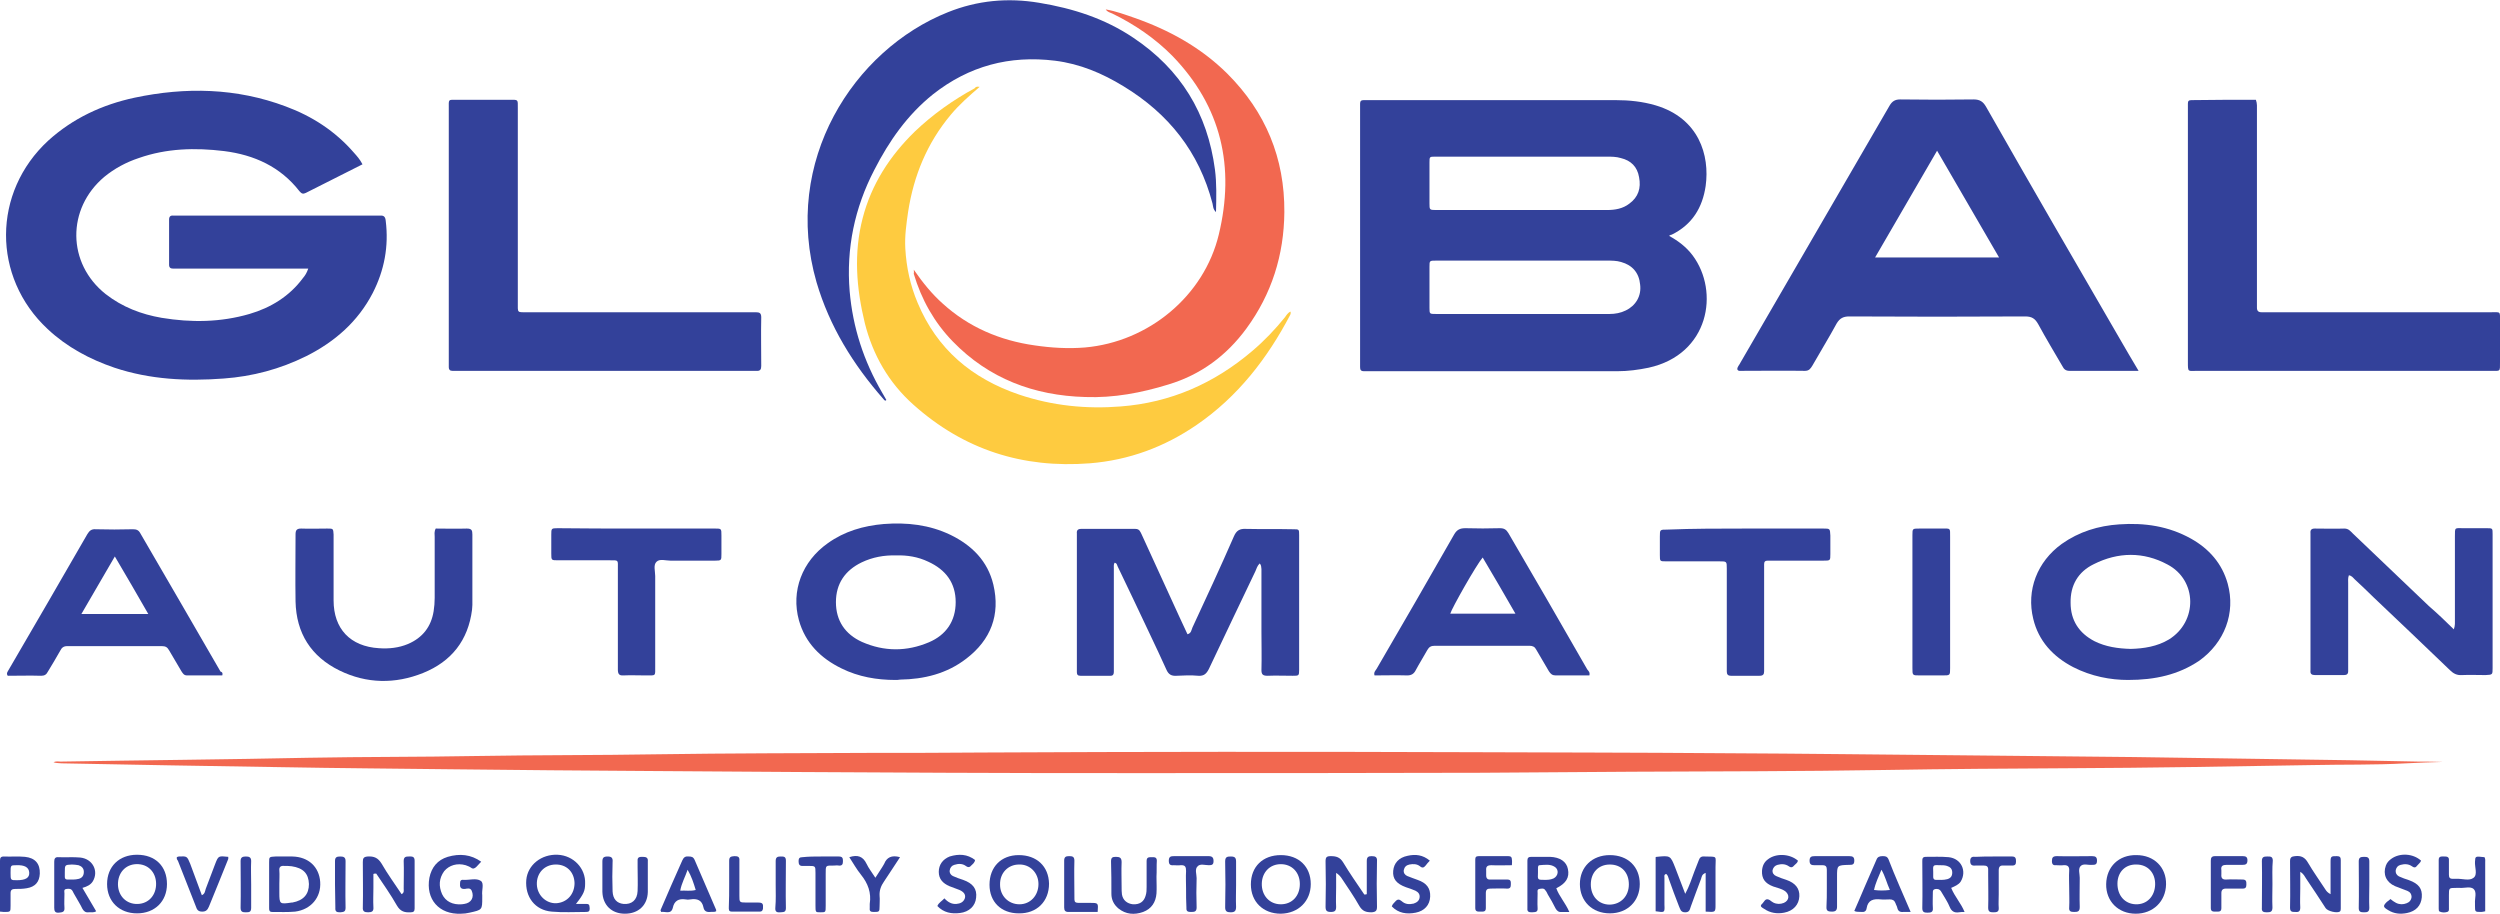 <svg width="197" height="72" viewBox="0 0 197 72" fill="none" xmlns="http://www.w3.org/2000/svg">
<g clip-path="url(#clip0_1_48)">
<path d="M131.519 18.584C132.268 18.997 132.879 19.464 133.379 20.124C135.516 22.983 134.683 27.931 129.909 28.976C129.104 29.141 128.299 29.251 127.466 29.251C120.915 29.251 114.364 29.251 107.813 29.251C107.702 29.251 107.591 29.251 107.48 29.251C107.23 29.251 107.175 29.141 107.175 28.921C107.175 28.811 107.175 28.701 107.175 28.591C107.175 21.911 107.175 15.23 107.175 8.55C107.175 8.412 107.175 8.275 107.175 8.165C107.175 7.972 107.258 7.89 107.452 7.89C107.619 7.89 107.758 7.89 107.924 7.89C114.392 7.89 120.832 7.89 127.3 7.89C128.382 7.89 129.437 8 130.464 8.302C133.878 9.32 134.739 12.234 134.406 14.653C134.156 16.357 133.351 17.704 131.713 18.502C131.685 18.474 131.63 18.529 131.519 18.584ZM120.11 12.344C117.778 12.344 115.447 12.344 113.115 12.344C112.643 12.344 112.643 12.344 112.643 12.811C112.643 13.883 112.643 14.955 112.643 16.027C112.643 16.522 112.643 16.55 113.143 16.55C114.947 16.55 116.724 16.55 118.528 16.55C121.22 16.55 123.941 16.55 126.633 16.55C127.272 16.55 127.882 16.44 128.382 16.055C129.104 15.533 129.326 14.818 129.159 13.966C129.021 13.141 128.521 12.646 127.716 12.454C127.355 12.344 126.966 12.344 126.606 12.344C124.468 12.344 122.303 12.344 120.11 12.344ZM120.166 20.536C117.834 20.536 115.502 20.536 113.171 20.536C112.643 20.536 112.643 20.536 112.643 21.031C112.643 22.103 112.643 23.175 112.643 24.247C112.643 24.742 112.643 24.742 113.171 24.742C117.723 24.742 122.275 24.742 126.828 24.742C127.272 24.742 127.716 24.66 128.104 24.467C128.909 24.082 129.354 23.313 129.243 22.433C129.159 21.498 128.632 20.893 127.744 20.646C127.383 20.536 126.994 20.536 126.633 20.536C124.468 20.536 122.331 20.536 120.166 20.536Z" fill="#33419A"/>
<path d="M28.564 12.948C27.037 13.718 25.566 14.46 24.094 15.203C23.872 15.313 23.761 15.258 23.595 15.065C22.096 13.141 20.042 12.206 17.654 11.904C15.378 11.629 13.13 11.684 10.937 12.454C9.938 12.784 9.022 13.278 8.217 13.938C5.247 16.44 5.274 20.756 8.328 23.175C9.632 24.192 11.131 24.77 12.741 25.045C15.073 25.43 17.377 25.402 19.653 24.742C21.346 24.247 22.817 23.34 23.872 21.911C24.039 21.718 24.178 21.498 24.289 21.168C24.011 21.168 23.789 21.168 23.595 21.168C20.43 21.168 17.294 21.168 14.129 21.168C13.963 21.168 13.824 21.168 13.657 21.168C13.435 21.168 13.324 21.086 13.324 20.866C13.324 19.684 13.324 18.502 13.324 17.292C13.324 17.072 13.435 16.962 13.657 16.99C13.796 16.99 13.935 16.99 14.046 16.99C19.237 16.99 24.427 16.99 29.618 16.99C29.729 16.99 29.84 16.99 29.951 16.99C30.257 16.962 30.368 17.1 30.395 17.402C30.645 19.409 30.285 21.306 29.369 23.093C28.203 25.347 26.371 26.942 24.122 28.069C22.068 29.086 19.903 29.663 17.627 29.828C14.712 30.048 11.825 29.911 9.022 28.976C7.079 28.316 5.274 27.354 3.748 25.924C-0.638 21.828 -0.61 15.148 3.803 11.079C5.746 9.32 8.05 8.247 10.604 7.698C14.629 6.845 18.626 6.928 22.512 8.385C24.594 9.155 26.426 10.337 27.897 12.041C28.119 12.289 28.369 12.564 28.564 12.948Z" fill="#33419A"/>
<path d="M168.52 29.223C166.604 29.223 164.856 29.223 163.079 29.223C162.774 29.223 162.635 29.086 162.524 28.866C161.885 27.766 161.219 26.667 160.609 25.54C160.359 25.1 160.109 24.935 159.582 24.935C154.974 24.962 150.338 24.962 145.73 24.935C145.258 24.935 144.981 25.072 144.731 25.485C144.12 26.612 143.454 27.684 142.816 28.811C142.677 29.031 142.566 29.223 142.233 29.223C140.512 29.196 138.818 29.223 137.097 29.223C137.042 29.223 136.959 29.223 136.903 29.113C136.875 28.921 137.07 28.756 137.153 28.564C141.067 21.828 144.981 15.065 148.895 8.33C149.089 8 149.311 7.835 149.727 7.835C151.67 7.863 153.586 7.863 155.529 7.835C156.028 7.835 156.278 8.028 156.5 8.412C159.97 14.515 163.495 20.591 167.021 26.667C167.493 27.491 167.965 28.289 168.52 29.223ZM157.527 20.289C155.89 17.457 154.28 14.708 152.642 11.876C151.004 14.708 149.394 17.457 147.757 20.289C151.032 20.289 154.224 20.289 157.527 20.289Z" fill="#33419A"/>
<path d="M4.22 60.069C4.414 59.959 4.608 60.014 4.775 60.014C11.298 59.904 17.821 59.849 24.344 59.711C28.73 59.629 33.088 59.656 37.474 59.574C42.276 59.491 47.078 59.519 51.853 59.437C57.46 59.354 63.095 59.354 68.702 59.327C71.589 59.327 74.476 59.327 77.363 59.299C83.636 59.272 89.937 59.244 96.21 59.244C102.65 59.244 109.09 59.244 115.53 59.272C122.275 59.299 129.021 59.299 135.794 59.354C142.067 59.382 148.313 59.464 154.586 59.519C159.111 59.574 163.635 59.601 168.16 59.656C173.795 59.739 179.43 59.821 185.064 59.904C186.896 59.931 188.756 59.986 190.588 60.014C191.227 60.014 191.865 60.014 192.504 60.041C191.532 60.069 190.561 60.096 189.589 60.151C187.091 60.289 184.62 60.234 182.122 60.289C175.765 60.399 169.437 60.509 163.08 60.536C158.25 60.564 153.392 60.591 148.562 60.674C141.956 60.783 135.322 60.783 128.715 60.811C124.69 60.839 120.665 60.866 116.668 60.894C107.675 60.921 98.681 60.921 89.687 60.921C84.635 60.921 79.555 60.921 74.504 60.894C66.759 60.866 59.014 60.811 51.27 60.756C46.024 60.729 40.805 60.674 35.559 60.619C31.117 60.564 26.676 60.536 22.235 60.454C16.433 60.371 10.66 60.261 4.858 60.151C4.664 60.124 4.47 60.151 4.22 60.069Z" fill="#F26850"/>
<path d="M177.764 7.863C177.875 8.165 177.847 8.44 177.847 8.687C177.847 13.691 177.847 18.722 177.847 23.725C177.847 23.89 177.847 24.082 177.847 24.247C177.847 24.495 177.958 24.605 178.208 24.605C178.374 24.605 178.569 24.605 178.735 24.605C184.564 24.605 190.421 24.605 196.251 24.605C197.083 24.605 197 24.495 197 25.347C197 26.392 197 27.464 197 28.509C197 29.333 197.056 29.223 196.223 29.223C193.086 29.223 189.949 29.223 186.841 29.223C182.26 29.223 177.68 29.223 173.128 29.223C172.406 29.223 172.406 29.361 172.406 28.536C172.406 21.883 172.406 15.203 172.406 8.55C172.406 8.412 172.406 8.275 172.406 8.165C172.406 7.973 172.462 7.89 172.684 7.89C174.349 7.863 176.07 7.863 177.764 7.863Z" fill="#33419A"/>
<path d="M95.821 16.715C95.571 16.467 95.599 16.247 95.543 16.027C94.489 11.986 92.102 8.962 88.521 6.79C86.855 5.773 85.106 5.031 83.136 4.784C79.555 4.344 76.363 5.196 73.531 7.423C71.505 9.045 70.061 11.107 68.896 13.388C67.341 16.385 66.675 19.574 66.953 22.955C67.202 25.814 68.063 28.454 69.506 30.928C69.617 31.12 69.728 31.313 69.839 31.505C69.839 31.505 69.839 31.533 69.812 31.56C69.701 31.588 69.673 31.505 69.617 31.45C67.23 28.729 65.37 25.732 64.343 22.241C61.595 12.729 67.258 3.931 74.697 0.962C77.029 0.027 79.416 -0.192 81.886 0.22C84.551 0.66 87.049 1.457 89.298 2.969C93.045 5.471 95.155 8.935 95.738 13.361C95.877 14.433 95.849 15.533 95.821 16.715Z" fill="#33419A"/>
<path d="M47.689 29.223C43.858 29.223 39.999 29.223 36.169 29.223C36.002 29.223 35.808 29.223 35.642 29.223C35.447 29.223 35.364 29.113 35.364 28.948C35.364 28.784 35.364 28.646 35.364 28.481C35.364 21.856 35.364 15.203 35.364 8.577C35.364 7.78 35.281 7.863 36.058 7.863C37.418 7.863 38.778 7.863 40.111 7.863C40.86 7.863 40.804 7.808 40.804 8.522C40.804 12.124 40.804 15.725 40.804 19.326C40.804 20.811 40.804 22.323 40.804 23.808C40.804 24.687 40.721 24.605 41.582 24.605C46.856 24.605 52.158 24.605 57.432 24.605C58.153 24.605 58.847 24.605 59.569 24.605C59.874 24.605 59.986 24.687 59.986 25.017C59.958 26.282 59.986 27.574 59.986 28.838C59.986 29.113 59.902 29.251 59.597 29.223C59.43 29.223 59.291 29.223 59.125 29.223C55.322 29.223 51.491 29.223 47.689 29.223Z" fill="#33419A"/>
<path d="M77.195 6.845C76.362 7.56 75.585 8.247 74.919 9.045C73.059 11.271 72.004 13.828 71.56 16.687C71.421 17.649 71.283 18.612 71.338 19.574C71.421 21.058 71.727 22.488 72.31 23.863C73.836 27.519 76.585 29.828 80.304 31.093C82.913 31.973 85.606 32.247 88.326 32.027C92.24 31.725 95.682 30.213 98.68 27.656C99.624 26.859 100.484 25.952 101.262 24.99C101.373 24.825 101.484 24.66 101.678 24.55C101.733 24.632 101.706 24.715 101.678 24.797C99.874 28.234 97.542 31.258 94.294 33.484C91.768 35.217 88.965 36.261 85.883 36.508C80.582 36.921 75.946 35.436 71.977 31.89C70.034 30.158 68.784 27.986 68.146 25.457C67.48 22.708 67.258 19.959 67.98 17.182C68.673 14.515 70.117 12.289 72.088 10.364C73.503 9.017 75.086 7.89 76.807 6.955C76.862 6.873 76.945 6.79 77.195 6.845Z" fill="#FECB40"/>
<path d="M72.005 21.251C72.727 22.296 73.448 23.175 74.281 23.918C76.335 25.787 78.806 26.832 81.526 27.216C82.831 27.409 84.163 27.491 85.495 27.381C90.492 26.942 94.878 23.34 96.043 18.474C97.32 13.168 96.266 8.412 92.379 4.399C91.019 3.024 89.409 1.924 87.66 1.072C87.494 0.99 87.272 0.962 87.133 0.742C87.938 0.88 88.66 1.155 89.382 1.402C92.13 2.364 94.628 3.739 96.71 5.801C99.735 8.825 101.234 12.454 101.207 16.715C101.179 20.096 100.207 23.175 98.209 25.897C96.654 28.014 94.628 29.526 92.074 30.296C89.937 30.955 87.772 31.368 85.523 31.285C81.47 31.175 77.917 29.828 75.086 26.914C73.615 25.402 72.616 23.615 72.005 21.581C72.005 21.553 72.033 21.471 72.005 21.251Z" fill="#F26850"/>
<path d="M99.263 44.399C99.069 44.591 99.013 44.811 98.93 45.003C97.709 47.56 96.487 50.117 95.266 52.701C95.072 53.086 94.877 53.278 94.433 53.251C93.85 53.196 93.267 53.223 92.712 53.251C92.296 53.278 92.074 53.141 91.907 52.756C91.075 50.914 90.186 49.1 89.326 47.258C88.909 46.378 88.493 45.498 88.077 44.646C88.021 44.536 88.021 44.371 87.827 44.344C87.744 44.481 87.771 44.674 87.771 44.839C87.771 47.395 87.771 49.924 87.771 52.481C87.771 52.646 87.771 52.783 87.771 52.949C87.771 53.113 87.716 53.251 87.522 53.251C86.716 53.251 85.912 53.251 85.134 53.251C84.94 53.251 84.857 53.168 84.857 52.976C84.857 52.811 84.857 52.674 84.857 52.509C84.857 49.155 84.857 45.773 84.857 42.419C84.857 42.282 84.857 42.144 84.857 42.034C84.829 41.787 84.94 41.677 85.19 41.677C86.606 41.677 88.021 41.677 89.465 41.677C89.798 41.677 89.853 41.897 89.964 42.117C90.963 44.289 91.935 46.433 92.934 48.605C93.156 49.072 93.351 49.512 93.573 49.979C93.878 49.897 93.878 49.65 93.961 49.457C95.072 47.065 96.182 44.673 97.237 42.254C97.431 41.814 97.681 41.65 98.181 41.677C99.43 41.705 100.679 41.677 101.9 41.705C102.372 41.705 102.372 41.705 102.372 42.172C102.372 45.718 102.372 49.237 102.372 52.783C102.372 53.251 102.344 53.251 101.872 53.251C101.206 53.251 100.54 53.223 99.874 53.251C99.513 53.251 99.402 53.141 99.402 52.811C99.43 51.794 99.402 50.777 99.402 49.787C99.402 48.138 99.402 46.488 99.402 44.839C99.374 44.674 99.402 44.536 99.263 44.399Z" fill="#33419A"/>
<path d="M193.363 49.594C193.474 49.265 193.447 49.045 193.447 48.825C193.447 46.653 193.447 44.481 193.447 42.282C193.447 41.512 193.419 41.622 194.141 41.622C194.751 41.622 195.334 41.622 195.945 41.622C196.417 41.622 196.417 41.622 196.417 42.089C196.417 44.014 196.417 45.966 196.417 47.89C196.417 49.485 196.417 51.052 196.417 52.646C196.417 53.168 196.417 53.168 195.862 53.196C195.251 53.196 194.612 53.168 194.002 53.196C193.613 53.223 193.336 53.086 193.058 52.811C191.059 50.887 189.061 48.99 187.062 47.093C186.563 46.598 186.035 46.103 185.535 45.636C185.424 45.526 185.313 45.361 185.091 45.333C185.008 45.553 185.036 45.773 185.036 45.966C185.036 48.11 185.036 50.282 185.036 52.426C185.036 52.591 185.036 52.728 185.036 52.894C185.036 53.113 184.925 53.196 184.703 53.196C183.953 53.196 183.204 53.196 182.427 53.196C182.177 53.196 182.038 53.113 182.066 52.866C182.066 52.728 182.066 52.591 182.066 52.481C182.066 49.127 182.066 45.746 182.066 42.392C182.066 42.254 182.066 42.117 182.066 42.007C182.038 41.76 182.149 41.65 182.399 41.65C183.176 41.65 183.953 41.677 184.73 41.65C185.064 41.65 185.202 41.842 185.397 42.034C187.395 43.931 189.394 45.856 191.392 47.753C192.059 48.33 192.697 48.935 193.363 49.594Z" fill="#33419A"/>
<path d="M70.562 53.581C69.091 53.581 67.647 53.333 66.315 52.673C64.677 51.876 63.456 50.667 62.956 48.88C62.318 46.57 63.206 44.234 65.232 42.804C66.537 41.869 68.036 41.429 69.646 41.292C71.478 41.155 73.226 41.347 74.892 42.144C76.585 42.969 77.834 44.206 78.278 46.076C78.834 48.44 78.084 50.419 76.141 51.904C74.614 53.086 72.81 53.526 70.922 53.553C70.784 53.581 70.673 53.581 70.562 53.581ZM70.617 43.766C69.673 43.739 68.757 43.904 67.897 44.316C66.592 44.948 65.871 45.993 65.871 47.45C65.871 48.907 66.592 49.979 67.925 50.584C69.673 51.354 71.45 51.354 73.199 50.612C74.559 50.034 75.308 48.935 75.308 47.45C75.308 45.938 74.531 44.894 73.143 44.261C72.338 43.876 71.478 43.739 70.617 43.766Z" fill="#33419A"/>
<path d="M167.688 53.581C166.327 53.581 164.801 53.306 163.357 52.564C161.775 51.739 160.637 50.502 160.221 48.77C159.665 46.516 160.526 44.261 162.469 42.859C163.829 41.897 165.356 41.429 166.994 41.32C168.992 41.182 170.88 41.457 172.656 42.447C174.072 43.244 175.099 44.399 175.543 45.993C176.182 48.302 175.293 50.639 173.295 52.069C171.657 53.168 169.825 53.581 167.688 53.581ZM167.91 51.134C168.937 51.106 169.991 50.942 170.907 50.392C173.184 48.99 173.156 45.718 170.796 44.481C168.909 43.464 166.91 43.491 164.995 44.454C163.746 45.058 163.135 46.131 163.163 47.505C163.163 48.88 163.829 49.897 165.05 50.529C165.939 50.969 166.883 51.106 167.91 51.134Z" fill="#33419A"/>
<path d="M125.245 53.223C124.357 53.223 123.469 53.223 122.58 53.223C122.331 53.223 122.192 53.113 122.053 52.893C121.72 52.316 121.387 51.766 121.054 51.189C120.943 50.969 120.776 50.887 120.526 50.887C118.028 50.887 115.558 50.887 113.059 50.887C112.782 50.887 112.615 50.969 112.476 51.217C112.171 51.766 111.838 52.289 111.56 52.811C111.422 53.086 111.227 53.223 110.894 53.223C110.034 53.196 109.173 53.223 108.313 53.223C108.229 52.976 108.396 52.838 108.479 52.701C110.533 49.182 112.56 45.663 114.586 42.117C114.808 41.732 115.058 41.622 115.474 41.622C116.39 41.649 117.306 41.649 118.195 41.622C118.528 41.622 118.694 41.732 118.861 42.007C120.943 45.581 123.025 49.155 125.079 52.756C125.19 52.893 125.301 52.976 125.245 53.223ZM116.835 43.931C116.335 44.508 114.392 47.945 114.281 48.357C115.946 48.357 117.639 48.357 119.416 48.357C118.556 46.845 117.695 45.388 116.835 43.931Z" fill="#33419A"/>
<path d="M17.515 53.223C16.599 53.223 15.683 53.223 14.739 53.223C14.49 53.223 14.406 53.059 14.295 52.894C13.962 52.344 13.657 51.794 13.324 51.244C13.185 50.997 13.046 50.914 12.741 50.914C10.27 50.914 7.772 50.914 5.302 50.914C4.996 50.914 4.858 51.052 4.747 51.272C4.441 51.821 4.108 52.371 3.775 52.921C3.664 53.141 3.525 53.251 3.248 53.251C2.359 53.223 1.471 53.251 0.611 53.251C0.472 53.059 0.611 52.921 0.666 52.811C2.748 49.237 4.83 45.663 6.884 42.089C7.05 41.815 7.217 41.677 7.55 41.705C8.522 41.732 9.493 41.732 10.465 41.705C10.742 41.705 10.909 41.76 11.048 42.007C13.157 45.636 15.267 49.265 17.377 52.921C17.515 52.949 17.571 53.059 17.515 53.223ZM9.049 43.849C8.161 45.388 7.3 46.845 6.412 48.385C8.216 48.385 9.91 48.385 11.686 48.385C10.798 46.845 9.965 45.388 9.049 43.849Z" fill="#33419A"/>
<path d="M34.337 41.65C35.142 41.65 35.946 41.677 36.779 41.65C37.168 41.65 37.223 41.787 37.223 42.117C37.223 43.959 37.223 45.801 37.223 47.67C37.223 47.808 37.196 47.945 37.196 48.055C36.89 50.447 35.586 52.124 33.337 53.031C31.144 53.911 28.896 53.883 26.759 52.839C24.51 51.739 23.344 49.897 23.289 47.395C23.261 45.636 23.289 43.876 23.289 42.117C23.289 41.787 23.372 41.65 23.733 41.65C24.427 41.677 25.121 41.65 25.787 41.65C26.259 41.65 26.259 41.65 26.287 42.117C26.287 42.612 26.287 43.134 26.287 43.629C26.287 44.866 26.287 46.103 26.287 47.313C26.287 49.54 27.591 50.942 29.867 51.079C30.645 51.134 31.422 51.052 32.144 50.749C33.309 50.254 33.976 49.375 34.17 48.165C34.225 47.808 34.253 47.478 34.253 47.12C34.253 45.526 34.253 43.904 34.253 42.309C34.253 42.117 34.198 41.897 34.337 41.65Z" fill="#33419A"/>
<path d="M137.542 41.65C139.596 41.65 141.623 41.65 143.677 41.65C144.204 41.65 144.204 41.65 144.232 42.199C144.232 42.694 144.232 43.162 144.232 43.656C144.232 44.179 144.232 44.179 143.677 44.179C142.372 44.179 141.067 44.179 139.763 44.179C139.596 44.179 139.457 44.179 139.291 44.179C139.097 44.179 139.013 44.261 139.013 44.454C139.013 44.619 139.013 44.756 139.013 44.921C139.013 47.423 139.013 49.924 139.013 52.426C139.013 52.591 139.013 52.729 139.013 52.894C139.013 53.141 138.93 53.251 138.652 53.251C137.903 53.251 137.153 53.251 136.404 53.251C136.126 53.251 136.071 53.114 136.071 52.894C136.071 52.041 136.071 51.189 136.071 50.337C136.071 48.495 136.071 46.653 136.071 44.811C136.071 44.234 136.071 44.234 135.488 44.234C134.1 44.234 132.684 44.234 131.297 44.234C130.797 44.234 130.797 44.234 130.797 43.739C130.797 43.244 130.797 42.777 130.797 42.282C130.797 41.732 130.797 41.732 131.38 41.732C133.434 41.65 135.488 41.65 137.542 41.65Z" fill="#33419A"/>
<path d="M50.187 41.649C52.241 41.649 54.267 41.649 56.321 41.649C56.849 41.649 56.849 41.649 56.849 42.199C56.849 42.694 56.849 43.161 56.849 43.656C56.849 44.151 56.849 44.179 56.349 44.179C55.183 44.179 53.989 44.179 52.824 44.179C52.463 44.179 51.991 44.014 51.741 44.261C51.464 44.508 51.63 45.003 51.63 45.388C51.63 47.752 51.63 50.144 51.63 52.508C51.63 53.306 51.713 53.223 50.853 53.223C50.27 53.223 49.687 53.196 49.132 53.223C48.771 53.251 48.688 53.086 48.688 52.756C48.688 51.134 48.688 49.512 48.688 47.862C48.688 46.845 48.688 45.828 48.688 44.838C48.688 44.096 48.771 44.151 48.022 44.151C46.661 44.151 45.301 44.151 43.969 44.151C43.441 44.151 43.441 44.151 43.441 43.601C43.441 43.106 43.441 42.639 43.441 42.144C43.441 41.649 43.441 41.622 43.941 41.622C45.995 41.649 48.105 41.649 50.187 41.649Z" fill="#33419A"/>
<path d="M150.699 47.45C150.699 45.691 150.699 43.931 150.699 42.172C150.699 41.65 150.699 41.65 151.254 41.65C151.837 41.65 152.42 41.65 152.975 41.65C153.725 41.65 153.669 41.567 153.669 42.309C153.669 43.821 153.669 45.333 153.669 46.845C153.669 48.77 153.669 50.694 153.669 52.646C153.669 53.223 153.669 53.223 153.086 53.223C152.476 53.223 151.893 53.223 151.282 53.223C150.699 53.223 150.699 53.223 150.699 52.646C150.699 50.914 150.699 49.182 150.699 47.45Z" fill="#33419A"/>
<path d="M130.464 71.808C130.464 70.378 130.464 68.976 130.464 67.546C130.519 67.519 130.519 67.519 130.547 67.519C131.63 67.409 131.63 67.409 132.018 68.399C132.268 69.058 132.518 69.718 132.796 70.433C133.129 69.828 133.295 69.251 133.517 68.674C133.628 68.399 133.739 68.096 133.85 67.821C133.934 67.574 134.045 67.464 134.322 67.491C135.377 67.519 135.183 67.409 135.183 68.316C135.183 69.306 135.183 70.296 135.183 71.285C135.183 71.89 135.183 71.89 134.406 71.835C134.406 70.845 134.406 69.828 134.406 68.784C134.1 68.894 134.1 69.086 134.045 69.251C133.767 69.966 133.517 70.68 133.24 71.423C133.156 71.643 133.156 71.89 132.796 71.89C132.407 71.89 132.407 71.615 132.296 71.395C132.018 70.708 131.768 69.993 131.519 69.306C131.463 69.141 131.435 68.976 131.297 68.866C131.102 68.921 131.158 69.058 131.158 69.168C131.158 69.883 131.158 70.57 131.158 71.285C131.186 71.918 131.186 71.918 130.464 71.808Z" fill="#33419A"/>
<path d="M29.424 68.866C29.424 69.223 29.424 69.608 29.424 69.966C29.424 70.46 29.396 70.983 29.424 71.478C29.452 71.808 29.313 71.89 29.008 71.89C28.702 71.89 28.564 71.808 28.591 71.478C28.619 70.296 28.591 69.113 28.591 67.931C28.591 67.629 28.647 67.519 28.98 67.491C29.48 67.464 29.785 67.601 30.062 68.041C30.534 68.866 31.117 69.663 31.645 70.46C31.867 70.35 31.811 70.158 31.811 70.021C31.811 69.306 31.839 68.564 31.811 67.849C31.811 67.519 31.978 67.491 32.228 67.491C32.45 67.491 32.672 67.464 32.672 67.821C32.672 69.086 32.672 70.323 32.672 71.588C32.672 71.808 32.589 71.89 32.367 71.89C31.895 71.918 31.561 71.835 31.284 71.368C30.784 70.488 30.201 69.663 29.646 68.838C29.535 68.838 29.48 68.838 29.424 68.866Z" fill="#33419A"/>
<path d="M45.385 71.23C45.69 71.23 45.94 71.23 46.218 71.23C46.495 71.23 46.44 71.423 46.468 71.588C46.468 71.78 46.412 71.862 46.19 71.862C45.274 71.862 44.358 71.918 43.47 71.835C42.165 71.725 41.36 70.68 41.471 69.333C41.582 68.151 42.665 67.299 43.942 67.354C45.191 67.409 46.162 68.426 46.107 69.636C46.107 70.186 45.996 70.46 45.385 71.23ZM45.274 69.581C45.246 68.701 44.636 68.096 43.747 68.124C42.887 68.151 42.276 68.811 42.304 69.691C42.332 70.543 43.026 71.203 43.831 71.175C44.691 71.12 45.274 70.46 45.274 69.581Z" fill="#33419A"/>
<path d="M100.929 67.382C102.344 67.382 103.288 68.289 103.288 69.663C103.288 71.01 102.317 71.972 100.929 72C99.541 72 98.569 71.065 98.569 69.691C98.569 68.289 99.513 67.382 100.929 67.382ZM102.428 69.663C102.428 68.756 101.817 68.096 100.929 68.096C100.068 68.096 99.458 68.728 99.43 69.608C99.402 70.57 100.041 71.258 100.929 71.258C101.817 71.258 102.428 70.598 102.428 69.663Z" fill="#33419A"/>
<path d="M13.157 69.663C13.157 71.038 12.186 71.973 10.798 71.973C9.41 71.973 8.438 71.038 8.438 69.663C8.438 68.289 9.382 67.354 10.798 67.354C12.241 67.354 13.157 68.261 13.157 69.663ZM9.299 69.553C9.243 70.46 9.826 71.175 10.687 71.23C11.575 71.285 12.241 70.68 12.297 69.773C12.352 68.838 11.77 68.151 10.909 68.096C10.021 68.041 9.354 68.646 9.299 69.553Z" fill="#33419A"/>
<path d="M126.855 67.382C128.27 67.382 129.214 68.289 129.214 69.663C129.214 71.01 128.242 71.972 126.855 71.972C125.467 71.972 124.495 71.01 124.495 69.663C124.495 68.316 125.467 67.382 126.855 67.382ZM128.354 69.691C128.354 68.756 127.771 68.124 126.855 68.124C125.966 68.124 125.356 68.756 125.356 69.691C125.356 70.626 125.966 71.285 126.855 71.285C127.743 71.258 128.354 70.598 128.354 69.691Z" fill="#33419A"/>
<path d="M168.354 67.382C169.742 67.382 170.713 68.344 170.685 69.691C170.658 71.038 169.658 72 168.298 72C166.91 72 165.939 71.01 165.966 69.663C165.994 68.289 166.966 67.354 168.354 67.382ZM166.855 69.636C166.855 70.57 167.438 71.23 168.298 71.258C169.186 71.285 169.797 70.625 169.825 69.718C169.853 68.784 169.242 68.124 168.354 68.124C167.465 68.096 166.855 68.728 166.855 69.636Z" fill="#33419A"/>
<path d="M181.261 68.701C181.261 69.196 181.261 69.608 181.261 69.993C181.261 70.488 181.233 71.01 181.261 71.505C181.261 71.808 181.15 71.89 180.872 71.862C180.623 71.862 180.456 71.862 180.456 71.533C180.484 70.296 180.456 69.086 180.456 67.849C180.456 67.546 180.595 67.491 180.845 67.464C181.317 67.409 181.622 67.546 181.872 67.986C182.288 68.701 182.788 69.388 183.232 70.076C183.315 70.213 183.426 70.35 183.648 70.46C183.648 70.13 183.648 69.773 183.648 69.443C183.648 68.948 183.648 68.426 183.648 67.931C183.648 67.464 183.704 67.464 184.148 67.464C184.37 67.464 184.453 67.546 184.453 67.766C184.453 69.031 184.453 70.323 184.453 71.588C184.453 71.67 184.453 71.78 184.37 71.835C184.148 71.972 183.426 71.808 183.26 71.56C182.76 70.79 182.26 70.021 181.733 69.251C181.622 69.086 181.539 68.866 181.261 68.701Z" fill="#33419A"/>
<path d="M107.702 70.46C107.702 69.581 107.702 68.728 107.702 67.849C107.702 67.546 107.813 67.464 108.09 67.464C108.396 67.464 108.535 67.546 108.507 67.876C108.479 69.058 108.479 70.24 108.507 71.45C108.507 71.752 108.424 71.862 108.09 71.89C107.646 71.89 107.369 71.808 107.119 71.395C106.703 70.653 106.203 69.938 105.731 69.223C105.62 69.058 105.509 68.921 105.287 68.784C105.287 69.168 105.287 69.553 105.287 69.938C105.287 70.433 105.259 70.955 105.287 71.45C105.287 71.752 105.204 71.862 104.87 71.862C104.537 71.862 104.454 71.752 104.454 71.45C104.482 70.268 104.482 69.086 104.454 67.876C104.454 67.546 104.537 67.464 104.87 67.464C105.287 67.464 105.592 67.546 105.842 67.959C106.369 68.838 106.952 69.663 107.508 70.488C107.591 70.488 107.646 70.488 107.702 70.46Z" fill="#33419A"/>
<path d="M77.973 69.718C77.973 68.316 78.889 67.382 80.277 67.382C81.692 67.382 82.636 68.261 82.664 69.636C82.664 71.038 81.692 72 80.277 71.972C78.889 71.972 77.973 71.065 77.973 69.718ZM80.332 71.258C81.193 71.258 81.831 70.57 81.831 69.663C81.831 68.784 81.165 68.096 80.304 68.124C79.416 68.124 78.778 68.811 78.805 69.718C78.805 70.598 79.472 71.258 80.332 71.258Z" fill="#33419A"/>
<path d="M37.918 67.904C37.752 68.069 37.668 68.179 37.557 68.289C37.418 68.426 37.28 68.508 37.113 68.371C37.002 68.289 36.835 68.234 36.697 68.179C36.03 67.986 35.392 68.179 35.003 68.646C34.587 69.223 34.559 69.828 34.837 70.46C35.114 71.038 35.67 71.313 36.391 71.258C36.447 71.258 36.53 71.23 36.586 71.23C37.141 71.148 37.391 70.708 37.169 70.186C37.057 69.938 36.808 70.021 36.641 70.048C36.28 70.076 36.225 69.883 36.252 69.608C36.252 69.416 36.308 69.306 36.53 69.333C37.002 69.361 37.529 69.168 37.89 69.416C38.168 69.608 37.946 70.158 38.001 70.543C38.001 70.598 38.001 70.68 38.001 70.735C38.001 71.698 38.001 71.698 37.002 71.918C36.78 71.972 36.558 72 36.336 72C34.587 72.082 33.532 70.845 33.837 69.168C34.004 68.344 34.476 67.766 35.281 67.519C36.225 67.244 37.113 67.326 37.918 67.904Z" fill="#33419A"/>
<path d="M21.207 69.663C21.207 69.086 21.207 68.509 21.207 67.959C21.207 67.519 21.207 67.519 21.707 67.492C22.151 67.492 22.595 67.492 23.039 67.492C24.316 67.519 25.149 68.316 25.232 69.498C25.315 70.708 24.51 71.67 23.261 71.835C22.678 71.89 22.067 71.863 21.457 71.863C21.235 71.863 21.207 71.753 21.207 71.56C21.207 70.928 21.207 70.296 21.207 69.663ZM22.012 69.663C22.012 69.883 22.012 70.103 22.012 70.323C22.012 71.258 22.04 71.258 22.984 71.12C23.011 71.12 23.039 71.12 23.039 71.12C23.927 70.955 24.344 70.46 24.344 69.663C24.316 68.838 23.9 68.399 22.984 68.261C22.789 68.234 22.595 68.234 22.401 68.234C22.123 68.206 21.984 68.316 22.012 68.591C22.04 68.921 22.012 69.306 22.012 69.663Z" fill="#33419A"/>
<path d="M195.778 67.546C195.862 67.684 195.834 67.849 195.834 67.986C195.834 69.251 195.834 70.543 195.834 71.808C195.695 71.835 195.612 71.862 195.529 71.862C195.029 71.862 195.029 71.862 195.029 71.368C195.029 71.313 195.029 71.23 195.029 71.175C195.001 70.79 195.196 70.296 194.918 70.048C194.668 69.828 194.196 69.993 193.835 69.966C193.752 69.966 193.669 69.966 193.558 69.966C192.975 69.966 192.975 69.966 192.975 70.543C192.975 70.873 192.975 71.203 192.975 71.533C192.975 71.67 193.003 71.808 192.836 71.862C192.642 71.918 192.448 71.918 192.253 71.835C192.17 71.808 192.17 71.698 192.17 71.588C192.17 70.323 192.17 69.031 192.17 67.766C192.17 67.464 192.364 67.491 192.586 67.491C192.781 67.491 193.003 67.491 192.975 67.794C192.975 68.179 192.975 68.536 192.975 68.921C192.975 69.141 193.03 69.251 193.28 69.251C193.364 69.251 193.447 69.251 193.558 69.251C194.03 69.223 194.585 69.443 194.918 69.168C195.251 68.921 195.001 68.344 195.029 67.904C195.057 67.464 195.029 67.464 195.778 67.546Z" fill="#33419A"/>
<path d="M153.753 69.966C154.03 70.653 154.53 71.175 154.808 71.863C154.641 71.863 154.502 71.863 154.363 71.89C154.003 71.945 153.78 71.808 153.642 71.478C153.475 71.065 153.225 70.708 153.003 70.323C152.92 70.158 152.809 70.048 152.615 70.048C152.42 70.048 152.309 70.103 152.309 70.296C152.309 70.708 152.282 71.12 152.309 71.56C152.337 71.89 152.143 71.918 151.893 71.918C151.643 71.918 151.477 71.89 151.477 71.56C151.504 70.323 151.477 69.114 151.477 67.876C151.477 67.684 151.477 67.519 151.754 67.519C152.365 67.519 152.948 67.492 153.558 67.546C154.558 67.656 155.002 68.646 154.502 69.471C154.336 69.718 154.058 69.828 153.753 69.966ZM152.337 68.729C152.337 68.866 152.337 69.004 152.337 69.114C152.337 69.223 152.393 69.333 152.531 69.333C152.837 69.333 153.142 69.361 153.447 69.278C153.725 69.196 153.836 69.031 153.836 68.756C153.836 68.454 153.669 68.316 153.42 68.234C153.253 68.179 153.059 68.179 152.892 68.179C152.309 68.151 152.309 68.151 152.337 68.729Z" fill="#33419A"/>
<path d="M6.495 69.966C6.884 70.626 7.245 71.23 7.578 71.808C7.356 71.945 7.161 71.863 6.967 71.89C6.745 71.918 6.606 71.808 6.495 71.615C6.329 71.258 6.106 70.928 5.912 70.57C5.857 70.46 5.773 70.351 5.718 70.213C5.607 70.021 5.44 70.021 5.246 70.048C4.996 70.076 5.079 70.268 5.079 70.406C5.079 70.79 5.052 71.148 5.079 71.533C5.107 71.89 4.885 71.89 4.635 71.918C4.33 71.945 4.274 71.78 4.274 71.533C4.274 70.323 4.274 69.114 4.274 67.904C4.274 67.684 4.33 67.519 4.608 67.546C5.19 67.574 5.773 67.519 6.329 67.574C7.328 67.684 7.8 68.674 7.3 69.471C7.134 69.718 6.884 69.856 6.495 69.966ZM5.107 68.729C5.107 68.866 5.107 69.004 5.107 69.114C5.107 69.251 5.19 69.306 5.301 69.306C5.607 69.306 5.912 69.333 6.217 69.251C6.495 69.168 6.606 68.976 6.606 68.701C6.606 68.426 6.44 68.261 6.19 68.179C6.023 68.151 5.829 68.124 5.662 68.124C5.107 68.151 5.107 68.151 5.107 68.729Z" fill="#33419A"/>
<path d="M123.663 71.863C123.413 71.863 123.219 71.863 123.052 71.863C122.83 71.89 122.691 71.78 122.58 71.588C122.386 71.203 122.192 70.845 121.969 70.488C121.914 70.378 121.858 70.241 121.775 70.158C121.664 69.966 121.47 70.021 121.303 70.048C121.109 70.076 121.164 70.268 121.164 70.378C121.164 70.763 121.137 71.175 121.164 71.56C121.192 71.918 120.942 71.863 120.72 71.89C120.498 71.89 120.332 71.863 120.359 71.588C120.359 70.323 120.359 69.086 120.359 67.821C120.359 67.601 120.443 67.519 120.665 67.519C121.164 67.519 121.636 67.519 122.136 67.519C122.941 67.546 123.441 67.904 123.552 68.481C123.69 69.141 123.413 69.608 122.636 69.993C122.858 70.626 123.357 71.148 123.663 71.863ZM121.692 69.333C121.942 69.333 122.164 69.333 122.414 69.223C122.802 69.031 122.858 68.536 122.525 68.316C122.164 68.069 121.72 68.151 121.303 68.179C121.22 68.179 121.192 68.289 121.192 68.399C121.192 68.536 121.192 68.646 121.192 68.784C121.164 69.333 121.164 69.333 121.692 69.333Z" fill="#33419A"/>
<path d="M91.131 69.086C91.131 69.526 91.158 69.966 91.131 70.406C91.075 71.093 90.742 71.615 90.076 71.863C89.382 72.11 88.716 72.055 88.133 71.588C87.772 71.285 87.578 70.9 87.578 70.433C87.578 69.581 87.578 68.728 87.55 67.876C87.55 67.574 87.661 67.519 87.938 67.519C88.244 67.519 88.383 67.601 88.383 67.931C88.355 68.591 88.383 69.251 88.383 69.911C88.383 70.103 88.383 70.296 88.41 70.488C88.494 70.955 88.827 71.203 89.271 71.258C89.798 71.285 90.131 71.065 90.27 70.598C90.353 70.35 90.353 70.131 90.353 69.883C90.353 69.196 90.353 68.536 90.353 67.849C90.353 67.546 90.52 67.546 90.742 67.546C90.936 67.546 91.158 67.519 91.158 67.821C91.131 68.206 91.158 68.646 91.131 69.086Z" fill="#33419A"/>
<path d="M150.56 71.862C150.283 71.862 150.116 71.862 149.978 71.862C149.7 71.89 149.561 71.78 149.506 71.533C149.478 71.395 149.395 71.285 149.367 71.175C149.284 70.955 149.145 70.873 148.923 70.873C148.673 70.873 148.423 70.9 148.201 70.873C147.646 70.818 147.202 70.9 147.091 71.56C147.063 71.808 146.896 71.89 146.674 71.862C146.508 71.835 146.313 71.89 146.119 71.78C146.397 71.175 146.647 70.543 146.924 69.911C147.229 69.196 147.563 68.454 147.868 67.739C147.951 67.519 148.118 67.464 148.34 67.464C148.534 67.464 148.701 67.464 148.812 67.711C149.339 69.086 149.95 70.433 150.56 71.862ZM148.923 70.13C148.673 69.581 148.562 69.058 148.257 68.536C148.034 69.086 147.785 69.581 147.674 70.13C148.09 70.186 148.451 70.186 148.923 70.13Z" fill="#33419A"/>
<path d="M56.433 71.808C56.294 71.89 56.127 71.835 55.961 71.862C55.655 71.89 55.489 71.78 55.433 71.505C55.322 70.928 54.934 70.79 54.406 70.873C54.267 70.9 54.129 70.9 54.018 70.873C53.49 70.79 53.129 70.983 53.018 71.533C52.88 72.082 52.435 71.808 52.102 71.862C52.075 71.78 52.047 71.752 52.047 71.725C52.602 70.406 53.185 69.113 53.768 67.794C53.879 67.546 54.018 67.464 54.267 67.491C54.49 67.491 54.628 67.519 54.739 67.766C55.295 69.086 55.877 70.378 56.433 71.698C56.433 71.725 56.433 71.78 56.433 71.808ZM54.184 68.536C53.99 69.113 53.712 69.581 53.601 70.186C54.018 70.158 54.406 70.24 54.823 70.131C54.656 69.581 54.49 69.058 54.184 68.536Z" fill="#33419A"/>
<path d="M51.048 69.113C51.048 69.498 51.048 69.911 51.048 70.296C51.02 71.34 50.298 72 49.243 72C48.188 72 47.495 71.313 47.467 70.268C47.467 69.471 47.467 68.701 47.467 67.904C47.467 67.601 47.55 67.492 47.883 67.492C48.216 67.492 48.3 67.629 48.272 67.931C48.244 68.701 48.244 69.471 48.272 70.241C48.3 70.845 48.605 71.175 49.132 71.23C49.771 71.285 50.215 70.928 50.243 70.213C50.27 69.581 50.243 68.948 50.243 68.316C50.243 68.151 50.243 68.014 50.243 67.849C50.215 67.519 50.409 67.519 50.659 67.519C50.937 67.519 51.075 67.601 51.048 67.876C51.048 68.261 51.048 68.701 51.048 69.113Z" fill="#33419A"/>
<path d="M188.367 70.845C188.506 70.955 188.644 71.065 188.811 71.148C189.089 71.285 189.366 71.285 189.644 71.175C189.866 71.093 190.005 70.928 190.032 70.68C190.032 70.46 189.921 70.296 189.727 70.213C189.394 70.076 189.061 69.966 188.728 69.828C188.034 69.526 187.756 68.894 188.006 68.206C188.089 67.986 188.228 67.821 188.422 67.684C189.089 67.189 190.143 67.244 190.782 67.821C190.726 67.986 190.56 68.096 190.449 68.234C190.338 68.399 190.199 68.371 190.06 68.261C189.783 68.069 189.477 68.069 189.172 68.151C188.95 68.206 188.839 68.344 188.783 68.564C188.755 68.784 188.839 68.948 189.033 69.058C189.283 69.168 189.56 69.278 189.838 69.361C190.588 69.636 190.893 70.021 190.837 70.708C190.782 71.368 190.365 71.808 189.671 71.945C189.144 72.055 188.644 72 188.2 71.725C187.784 71.478 187.756 71.395 188.089 71.065C188.2 70.983 188.284 70.928 188.367 70.845Z" fill="#33419A"/>
<path d="M112.671 67.821C112.532 67.959 112.421 68.096 112.338 68.206C112.199 68.371 112.088 68.426 111.894 68.261C111.644 68.069 111.366 68.069 111.061 68.124C110.811 68.179 110.672 68.316 110.617 68.564C110.589 68.784 110.7 68.948 110.894 69.031C111.144 69.141 111.422 69.223 111.699 69.333C112.421 69.581 112.726 69.993 112.698 70.653C112.671 71.313 112.254 71.78 111.56 71.918C110.866 72.055 110.2 71.972 109.673 71.423C109.728 71.23 109.867 71.148 109.95 71.038C110.117 70.845 110.256 70.845 110.45 71.01C110.728 71.258 111.033 71.285 111.394 71.203C111.644 71.12 111.838 70.983 111.866 70.708C111.894 70.46 111.755 70.296 111.533 70.186C111.283 70.076 111.033 69.993 110.783 69.911C110.034 69.636 109.728 69.251 109.784 68.619C109.839 68.014 110.228 67.574 110.922 67.436C111.533 67.299 112.116 67.354 112.671 67.821Z" fill="#33419A"/>
<path d="M76.834 67.766C76.807 67.986 76.64 68.096 76.529 68.206C76.418 68.344 76.307 68.371 76.14 68.261C75.863 68.041 75.53 68.041 75.197 68.151C75.002 68.206 74.864 68.371 74.836 68.591C74.808 68.784 74.919 68.948 75.086 69.031C75.335 69.141 75.613 69.251 75.891 69.333C76.668 69.608 77.001 70.048 76.918 70.735C76.862 71.395 76.362 71.863 75.641 71.945C74.975 72.028 74.364 71.918 73.864 71.395C73.975 71.12 74.225 71.01 74.419 70.79C74.697 71.093 75.002 71.258 75.363 71.23C75.668 71.203 75.918 71.093 76.029 70.79C76.113 70.516 75.974 70.296 75.613 70.131C75.363 70.021 75.058 69.938 74.808 69.828C74.308 69.608 73.975 69.278 73.975 68.701C73.975 68.151 74.281 67.711 74.836 67.491C75.558 67.272 76.224 67.299 76.834 67.766Z" fill="#33419A"/>
<path d="M141.678 67.821C141.65 67.986 141.511 68.069 141.4 68.179C141.261 68.344 141.15 68.399 140.956 68.261C140.678 68.069 140.373 68.069 140.068 68.151C139.873 68.206 139.734 68.344 139.679 68.564C139.651 68.783 139.762 68.948 139.957 69.031C140.206 69.141 140.484 69.251 140.762 69.333C141.483 69.581 141.816 70.021 141.789 70.625C141.761 71.285 141.317 71.78 140.595 71.918C140.04 72.027 139.485 71.945 139.013 71.615C138.874 71.533 138.624 71.423 138.846 71.23C139.013 71.093 139.096 70.708 139.457 70.928C139.54 70.983 139.623 71.065 139.734 71.12C140.012 71.258 140.29 71.258 140.567 71.148C141.011 70.955 141.039 70.488 140.65 70.213C140.373 70.021 140.04 69.966 139.734 69.856C139.068 69.608 138.818 69.223 138.846 68.618C138.874 68.234 139.013 67.931 139.318 67.711C139.957 67.216 141.039 67.271 141.678 67.821Z" fill="#33419A"/>
<path d="M119.138 68.179C118.583 68.179 118.055 68.206 117.528 68.179C117.195 68.179 117.084 68.289 117.111 68.591C117.111 68.728 117.111 68.866 117.111 68.976C117.111 69.223 117.223 69.333 117.472 69.306C117.889 69.306 118.305 69.306 118.749 69.306C119.055 69.306 119.055 69.443 119.055 69.663C119.055 69.883 119.027 70.048 118.721 70.021C118.305 69.993 117.889 70.021 117.445 70.021C117.195 70.021 117.084 70.103 117.084 70.378C117.084 70.763 117.084 71.175 117.084 71.56C117.084 71.862 116.889 71.835 116.667 71.835C116.473 71.835 116.251 71.862 116.251 71.56C116.251 70.296 116.251 69.003 116.251 67.739C116.251 67.546 116.306 67.464 116.529 67.464C117.306 67.464 118.083 67.464 118.86 67.464C119.055 67.464 119.138 67.546 119.138 67.739C119.166 67.876 119.138 68.014 119.138 68.179Z" fill="#33419A"/>
<path d="M0 71.835C0 70.488 0 69.168 0 67.821C0 67.601 0.056 67.492 0.305 67.492C0.861 67.519 1.416 67.464 1.971 67.519C2.776 67.601 3.164 68.069 3.137 68.838C3.109 69.498 2.776 69.883 2.11 69.993C1.804 70.048 1.499 70.048 1.194 70.048C0.944 70.048 0.833 70.131 0.833 70.378C0.833 70.708 0.833 71.038 0.833 71.368C0.833 71.863 0.833 71.863 0.305 71.863C0.222 71.863 0.139 71.835 0 71.835ZM0.833 68.784C0.833 69.361 0.833 69.361 1.332 69.361C2.026 69.361 2.332 69.168 2.304 68.756C2.276 68.344 1.943 68.151 1.277 68.179C0.833 68.179 0.833 68.179 0.833 68.784Z" fill="#33419A"/>
<path d="M13.934 67.546C13.99 67.519 14.045 67.491 14.101 67.491C14.739 67.464 14.739 67.464 14.989 68.069C15.294 68.894 15.6 69.718 15.905 70.543C16.155 70.433 16.155 70.213 16.21 70.048C16.46 69.388 16.71 68.728 16.96 68.069C17.21 67.436 17.21 67.436 17.987 67.519C17.987 67.574 17.987 67.629 17.987 67.684C17.487 68.948 16.96 70.213 16.46 71.45C16.349 71.698 16.238 71.835 15.933 71.835C15.6 71.835 15.516 71.67 15.433 71.423C14.961 70.213 14.489 69.004 14.017 67.821C13.962 67.766 13.906 67.656 13.934 67.546Z" fill="#33419A"/>
<path d="M163.052 69.993C163.052 69.526 163.024 69.086 163.052 68.618C163.079 68.261 162.913 68.151 162.58 68.179C162.413 68.206 162.219 68.179 162.052 68.179C161.802 68.206 161.691 68.124 161.691 67.849C161.691 67.574 161.775 67.464 162.08 67.464C162.996 67.491 163.94 67.464 164.856 67.464C165.133 67.464 165.244 67.546 165.244 67.821C165.244 68.151 165.078 68.151 164.828 68.151C164.523 68.179 164.162 68.014 163.94 68.261C163.746 68.481 163.884 68.866 163.884 69.168C163.884 69.938 163.857 70.708 163.884 71.478C163.884 71.835 163.718 71.862 163.44 71.862C163.163 71.862 163.024 71.808 163.052 71.505C163.079 71.01 163.052 70.515 163.052 69.993Z" fill="#33419A"/>
<path d="M174.211 69.608C174.211 69.003 174.211 68.426 174.211 67.821C174.211 67.574 174.294 67.464 174.544 67.464C175.266 67.464 176.015 67.464 176.737 67.464C176.987 67.464 177.098 67.546 177.098 67.794C177.098 68.096 176.959 68.151 176.709 68.151C176.293 68.151 175.876 68.151 175.46 68.151C175.155 68.151 174.988 68.234 175.044 68.564C175.044 68.674 175.044 68.784 175.044 68.893C175.016 69.196 175.127 69.333 175.46 69.306C175.876 69.278 176.293 69.306 176.709 69.306C177.015 69.306 177.015 69.471 177.015 69.691C177.015 69.911 176.959 70.021 176.737 70.021C176.293 70.021 175.849 70.021 175.405 70.021C175.155 70.021 175.044 70.13 175.044 70.378C175.044 70.763 175.044 71.175 175.044 71.56C175.044 71.862 174.849 71.835 174.627 71.835C174.433 71.835 174.211 71.862 174.211 71.56C174.211 70.928 174.211 70.268 174.211 69.608Z" fill="#33419A"/>
<path d="M70.922 67.546C70.478 68.206 70.089 68.838 69.673 69.443C69.423 69.801 69.284 70.158 69.312 70.598C69.34 70.873 69.312 71.12 69.312 71.395C69.312 71.862 69.284 71.862 68.84 71.862C68.618 71.862 68.507 71.808 68.535 71.56C68.535 71.45 68.535 71.34 68.535 71.23C68.674 70.35 68.396 69.608 67.841 68.921C67.508 68.509 67.23 68.014 66.925 67.546C67.591 67.326 68.007 67.491 68.285 68.069C68.451 68.426 68.701 68.728 68.979 69.168C69.229 68.756 69.479 68.426 69.673 68.069C69.867 67.574 70.256 67.354 70.922 67.546Z" fill="#33419A"/>
<path d="M157.084 67.492C157.584 67.492 158.056 67.492 158.555 67.492C158.833 67.492 158.861 67.656 158.861 67.876C158.861 68.096 158.805 68.206 158.555 68.206C158.333 68.206 158.111 68.206 157.889 68.206C157.611 68.179 157.5 68.289 157.5 68.591C157.5 69.223 157.5 69.856 157.5 70.488C157.5 70.845 157.473 71.203 157.5 71.533C157.528 71.863 157.334 71.89 157.084 71.89C156.834 71.89 156.668 71.863 156.668 71.533C156.695 70.68 156.668 69.828 156.668 68.976C156.668 68.811 156.668 68.674 156.668 68.509C156.668 68.289 156.557 68.206 156.335 68.206C156.112 68.206 155.89 68.206 155.668 68.206C155.391 68.234 155.252 68.151 155.252 67.849C155.252 67.519 155.446 67.492 155.668 67.519C156.196 67.492 156.64 67.492 157.084 67.492Z" fill="#33419A"/>
<path d="M93.462 70.021C93.462 69.553 93.434 69.113 93.462 68.646C93.462 68.316 93.406 68.151 93.018 68.179C92.851 68.206 92.657 68.179 92.49 68.179C92.213 68.206 92.102 68.124 92.102 67.821C92.102 67.491 92.268 67.464 92.518 67.464C93.434 67.464 94.322 67.464 95.238 67.464C95.516 67.464 95.627 67.574 95.627 67.849C95.627 68.124 95.516 68.179 95.266 68.179C94.961 68.179 94.572 68.041 94.378 68.261C94.128 68.481 94.294 68.893 94.294 69.196C94.267 69.966 94.267 70.735 94.294 71.505C94.294 71.808 94.156 71.862 93.906 71.862C93.656 71.862 93.462 71.862 93.49 71.533C93.462 71.038 93.462 70.515 93.462 70.021Z" fill="#33419A"/>
<path d="M143.954 69.993C143.954 69.498 143.954 69.031 143.954 68.536C143.954 68.289 143.871 68.179 143.621 68.179C143.426 68.179 143.232 68.179 143.01 68.179C142.76 68.179 142.594 68.151 142.594 67.821C142.594 67.519 142.733 67.464 143.01 67.464C143.926 67.464 144.814 67.464 145.73 67.464C146.008 67.464 146.119 67.546 146.119 67.821C146.119 68.151 145.952 68.151 145.703 68.151C144.759 68.179 144.759 68.179 144.759 69.086C144.759 69.883 144.759 70.653 144.759 71.45C144.759 71.725 144.648 71.835 144.37 71.835C144.093 71.835 143.898 71.808 143.926 71.45C143.954 70.983 143.954 70.488 143.954 69.993Z" fill="#33419A"/>
<path d="M64.704 67.492C65.176 67.492 65.62 67.492 66.092 67.492C66.37 67.492 66.425 67.601 66.425 67.849C66.425 68.096 66.37 68.234 66.092 68.206C65.953 68.179 65.815 68.206 65.704 68.206C65.037 68.206 65.065 68.179 65.065 68.866C65.065 69.691 65.065 70.543 65.065 71.368C65.065 71.89 65.065 71.89 64.649 71.89C64.26 71.89 64.26 71.89 64.26 71.34C64.26 70.488 64.26 69.636 64.26 68.784C64.26 68.234 64.26 68.234 63.677 68.234C63.538 68.234 63.4 68.234 63.289 68.234C62.983 68.261 62.928 68.096 62.928 67.849C62.928 67.629 63.011 67.546 63.233 67.546C63.733 67.492 64.205 67.492 64.704 67.492Z" fill="#33419A"/>
<path d="M86.495 71.862C85.689 71.862 84.94 71.862 84.191 71.862C83.941 71.862 83.857 71.752 83.857 71.505C83.857 70.268 83.857 69.058 83.857 67.821C83.857 67.519 83.996 67.464 84.246 67.464C84.496 67.464 84.662 67.491 84.662 67.821C84.635 68.701 84.662 69.581 84.662 70.46C84.662 71.203 84.607 71.148 85.384 71.148C85.551 71.148 85.745 71.148 85.912 71.148C86.55 71.148 86.55 71.148 86.495 71.862Z" fill="#33419A"/>
<path d="M57.459 69.663C57.459 69.058 57.459 68.426 57.459 67.821C57.459 67.491 57.626 67.491 57.876 67.464C58.153 67.464 58.292 67.519 58.264 67.821C58.264 68.728 58.264 69.663 58.264 70.57C58.264 71.093 58.264 71.12 58.792 71.12C59.097 71.12 59.402 71.12 59.708 71.12C60.096 71.12 60.152 71.203 60.124 71.588C60.096 71.752 60.041 71.835 59.874 71.835C59.152 71.835 58.403 71.835 57.681 71.835C57.404 71.835 57.431 71.67 57.431 71.478C57.459 70.9 57.459 70.296 57.459 69.663Z" fill="#33419A"/>
<path d="M61.124 69.691C61.124 69.086 61.124 68.454 61.124 67.849C61.124 67.546 61.263 67.492 61.513 67.492C61.763 67.492 61.929 67.492 61.929 67.821C61.929 69.058 61.901 70.323 61.929 71.56C61.929 71.918 61.707 71.863 61.485 71.89C61.207 71.918 61.069 71.835 61.096 71.533C61.152 70.9 61.124 70.296 61.124 69.691Z" fill="#33419A"/>
<path d="M97.403 69.746C97.403 70.323 97.376 70.873 97.403 71.45C97.403 71.753 97.32 71.89 96.987 71.89C96.71 71.89 96.543 71.835 96.543 71.505C96.571 70.296 96.571 69.086 96.543 67.876C96.543 67.519 96.71 67.492 96.987 67.492C97.32 67.492 97.403 67.601 97.403 67.904C97.403 68.509 97.403 69.141 97.403 69.746Z" fill="#33419A"/>
<path d="M179.069 69.663C179.069 70.268 179.041 70.9 179.069 71.505C179.069 71.863 178.902 71.89 178.625 71.89C178.347 71.89 178.208 71.835 178.236 71.533C178.236 70.296 178.264 69.086 178.236 67.849C178.236 67.519 178.402 67.492 178.652 67.492C178.874 67.492 179.096 67.464 179.096 67.821C179.041 68.426 179.069 69.031 179.069 69.663Z" fill="#33419A"/>
<path d="M19.792 69.691C19.792 70.296 19.792 70.928 19.792 71.533C19.792 71.863 19.653 71.89 19.375 71.89C19.125 71.89 18.959 71.863 18.959 71.533C18.987 70.296 18.959 69.086 18.959 67.849C18.959 67.546 19.125 67.492 19.375 67.492C19.625 67.492 19.792 67.546 19.792 67.849C19.764 68.454 19.792 69.058 19.792 69.691Z" fill="#33419A"/>
<path d="M26.398 69.691C26.398 69.086 26.398 68.454 26.398 67.849C26.398 67.546 26.537 67.492 26.815 67.492C27.065 67.492 27.231 67.546 27.231 67.849C27.231 69.086 27.203 70.296 27.231 71.533C27.231 71.863 27.065 71.863 26.815 71.89C26.565 71.89 26.398 71.863 26.426 71.533C26.426 70.9 26.398 70.296 26.398 69.691Z" fill="#33419A"/>
<path d="M186.702 69.746C186.702 70.35 186.674 70.928 186.702 71.533C186.702 71.863 186.535 71.89 186.286 71.89C186.036 71.89 185.869 71.863 185.869 71.56C185.897 70.323 185.869 69.086 185.869 67.876C185.869 67.574 186.008 67.519 186.286 67.519C186.535 67.519 186.702 67.546 186.702 67.876C186.702 68.481 186.702 69.113 186.702 69.746Z" fill="#33419A"/>
</g>
<defs>
<clipPath id="clip0_1_48">
<rect width="197" height="72" fill="white"/>
</clipPath>
</defs>
</svg>
